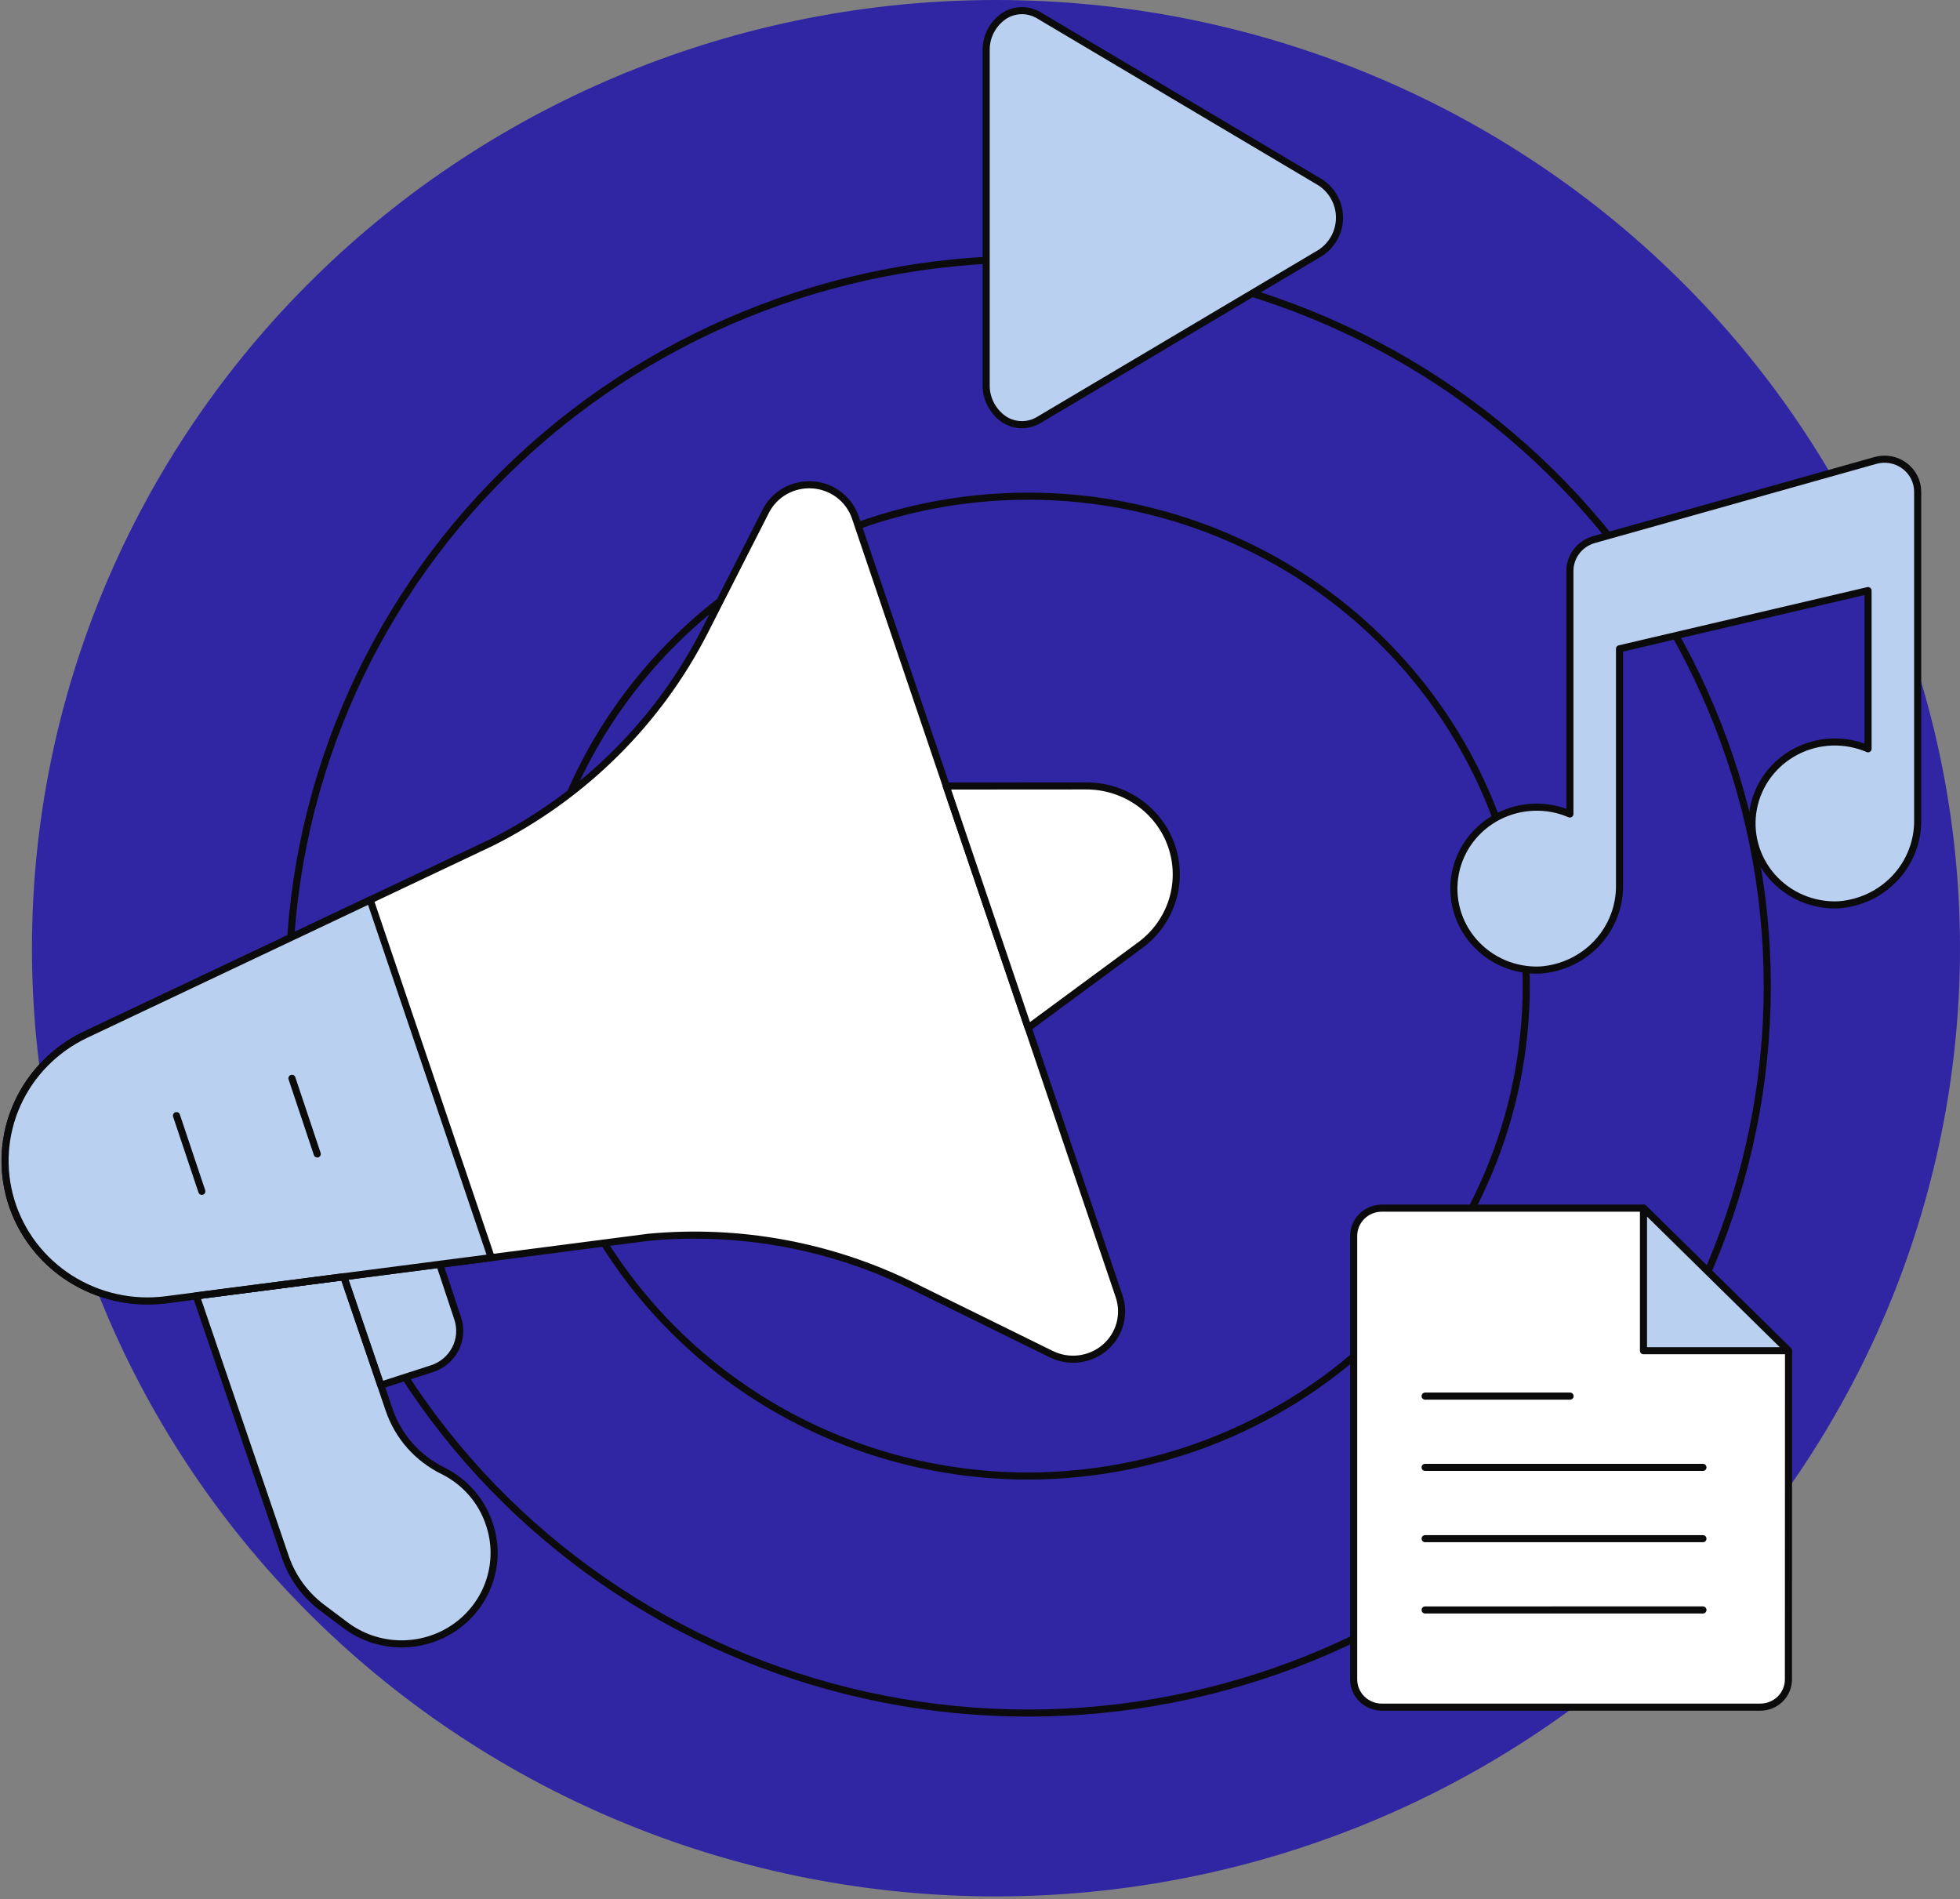 <?xml version="1.0" encoding="utf-8"?>
<svg xmlns="http://www.w3.org/2000/svg" width="387" height="375" viewBox="0 0 387 375" fill="none">
<rect x="0" y="0" width="387" height="375" fill="#808080" stroke="none"/>
<path d="M6.309 187.207C6.309 236.857 26.363 284.474 62.059 319.582C97.756 354.691 146.171 374.414 196.654 374.414C247.137 374.414 295.552 354.691 331.248 319.582C366.945 284.474 386.999 236.857 386.999 187.207C386.999 137.557 366.945 89.94 331.248 54.832C295.552 19.724 247.137 0 196.654 0C146.171 0 97.756 19.724 62.059 54.832C26.363 89.94 6.309 137.557 6.309 187.207Z" fill="#3026A4"/>
<path d="M57.082 194.689C57.082 232.755 72.457 269.261 99.825 296.178C127.193 323.094 164.311 338.216 203.015 338.216C241.719 338.216 278.838 323.094 306.205 296.178C333.573 269.261 348.948 232.755 348.948 194.689C348.948 156.623 333.573 120.117 306.205 93.2C278.838 66.284 241.719 51.162 203.015 51.162C164.311 51.162 127.193 66.284 99.825 93.2C72.457 120.117 57.082 156.623 57.082 194.689V194.689Z" stroke="#0B0B0B" stroke-width="1.4" stroke-linecap="round" stroke-linejoin="round"/>
<path d="M203.04 291.413C183.588 291.418 164.571 285.749 148.395 275.123C132.219 264.498 119.61 249.393 112.163 231.718C104.715 214.044 102.765 194.595 106.557 175.831C110.35 157.066 119.715 139.829 133.468 126.3C147.222 112.77 164.746 103.556 183.824 99.823C202.903 96.089 222.678 98.004 240.65 105.325C258.622 112.646 273.983 125.044 284.79 140.951C295.597 156.859 301.364 175.561 301.363 194.693C301.332 220.332 290.963 244.912 272.532 263.044C254.1 281.175 229.109 291.377 203.04 291.413Z" stroke="#0B0B0B" stroke-width="1.4" stroke-linecap="round" stroke-linejoin="round"/>
<path d="M353.122 331.574C353.123 332.293 352.979 333.005 352.7 333.669C352.421 334.333 352.011 334.937 351.495 335.446C350.978 335.954 350.365 336.358 349.689 336.633C349.014 336.908 348.29 337.05 347.559 337.05H272.849C271.372 337.05 269.956 336.473 268.912 335.446C267.868 334.419 267.281 333.026 267.281 331.574V243.998C267.281 243.28 267.425 242.568 267.705 241.904C267.985 241.24 268.395 240.636 268.912 240.128C269.429 239.62 270.043 239.217 270.719 238.942C271.394 238.668 272.118 238.527 272.849 238.527H324.528L353.146 266.674L353.122 331.574Z" fill="white" stroke="#0B0B0B" stroke-width="1.4" stroke-linecap="round" stroke-linejoin="round"/>
<path d="M324.504 238.527V266.674H353.122L324.504 238.527Z" fill="#BAD0F0" stroke="#0B0B0B" stroke-width="1.4" stroke-linecap="round" stroke-linejoin="round"/>
<path d="M281.387 289.709H336.244" stroke="#0B0B0B" stroke-width="1.4" stroke-linecap="round" stroke-linejoin="round"/>
<path d="M281.387 303.785H336.244" stroke="#0B0B0B" stroke-width="1.4" stroke-linecap="round" stroke-linejoin="round"/>
<path d="M281.387 317.862L336.244 317.857" stroke="#0B0B0B" stroke-width="1.4" stroke-linecap="round" stroke-linejoin="round"/>
<path d="M281.387 275.639H310.01" stroke="#0B0B0B" stroke-width="1.4" stroke-linecap="round" stroke-linejoin="round"/>
<path d="M205.111 3.025C204.057 2.389 202.837 2.069 201.6 2.104C200.364 2.139 199.165 2.527 198.149 3.222C197.066 3.989 196.188 5.002 195.59 6.176C194.993 7.35 194.694 8.649 194.718 9.961V75.98C194.694 77.293 194.994 78.592 195.591 79.766C196.188 80.941 197.066 81.956 198.149 82.724C199.165 83.417 200.365 83.805 201.601 83.839C202.837 83.873 204.057 83.552 205.111 82.916L260.744 49.906C261.896 49.139 262.84 48.106 263.492 46.897C264.144 45.689 264.485 44.341 264.485 42.973C264.485 41.604 264.144 40.257 263.492 39.048C262.84 37.839 261.896 36.806 260.744 36.039L205.111 3.025Z" fill="#BAD0F0"/>
<path d="M205.111 3.025C204.057 2.389 202.837 2.069 201.6 2.104C200.364 2.139 199.165 2.527 198.149 3.222C197.066 3.989 196.188 5.002 195.59 6.176C194.993 7.35 194.694 8.649 194.718 9.961V75.98C194.694 77.293 194.994 78.592 195.591 79.766C196.188 80.941 197.066 81.956 198.149 82.724C199.165 83.417 200.365 83.805 201.601 83.839C202.837 83.873 204.057 83.552 205.111 82.916L260.744 49.906C261.896 49.139 262.84 48.106 263.492 46.897C264.144 45.689 264.485 44.341 264.485 42.973C264.485 41.604 264.144 40.257 263.492 39.048C262.84 37.839 261.896 36.806 260.744 36.039L205.111 3.025Z" stroke="#0B0B0B" stroke-width="1.4" stroke-linecap="round" stroke-linejoin="round"/>
<path d="M220.966 255.928C221.568 257.7 221.622 259.607 221.12 261.409C220.619 263.21 219.586 264.825 218.151 266.048C216.716 267.272 214.944 268.049 213.059 268.281C211.175 268.513 209.263 268.19 207.565 267.352L180.075 253.827C163.989 245.912 145.964 242.604 128.058 244.279L32.805 256.616C26.172 257.476 19.445 255.983 13.831 252.405C8.217 248.826 4.084 243.398 2.172 237.092C0.261 230.787 0.697 224.018 3.403 218.001C6.108 211.983 10.906 207.111 16.934 204.259L97.179 166.275C115.339 157.107 130.055 142.485 139.189 124.532L151.199 100.921C152.049 99.251 153.382 97.867 155.031 96.943C156.68 96.019 158.57 95.597 160.463 95.729C162.356 95.861 164.166 96.542 165.666 97.686C167.165 98.83 168.286 100.386 168.887 102.156L220.966 255.928Z" fill="white"/>
<path d="M96.594 300.83C97.857 304.493 97.884 308.459 96.671 312.138C95.458 315.817 93.07 319.013 89.862 321.25C86.653 323.486 82.797 324.645 78.865 324.552C74.934 324.459 71.138 323.12 68.042 320.735L63.431 317.272C60.203 314.788 57.77 311.442 56.422 307.635L38.748 255.844L67.876 252.072L76.812 278.281C77.69 280.895 79.086 283.311 80.919 285.391C82.751 287.471 84.985 289.172 87.491 290.398C89.632 291.462 91.538 292.931 93.1 294.722C94.662 296.512 95.849 298.588 96.594 300.83Z" fill="#BAD0F0"/>
<path d="M214.508 155.166C218.234 155.167 221.865 156.321 224.887 158.465C227.909 160.609 230.169 163.633 231.347 167.11C232.524 170.586 232.559 174.339 231.448 177.837C230.336 181.335 228.134 184.4 225.153 186.598L203.011 202.923L186.832 155.185L214.508 155.166Z" fill="#F5F9FF"/>
<path d="M220.966 255.928C221.568 257.7 221.622 259.607 221.12 261.409C220.619 263.21 219.586 264.825 218.151 266.048C216.716 267.272 214.944 268.049 213.059 268.281C211.175 268.513 209.263 268.19 207.565 267.352L180.075 253.827C163.989 245.912 145.964 242.604 128.058 244.279L32.805 256.616C26.172 257.476 19.445 255.983 13.831 252.405C8.217 248.826 4.084 243.398 2.172 237.092C0.261 230.787 0.697 224.018 3.403 218.001C6.108 211.983 10.906 207.111 16.934 204.259L97.179 166.275C115.339 157.107 130.055 142.485 139.189 124.532L151.199 100.921C152.049 99.251 153.382 97.867 155.031 96.943C156.68 96.019 158.57 95.597 160.463 95.729C162.356 95.861 164.166 96.542 165.666 97.686C167.165 98.83 168.286 100.386 168.887 102.156L220.966 255.928Z" stroke="#0B0B0B" stroke-width="1.4" stroke-linecap="round" stroke-linejoin="round"/>
<path d="M214.508 155.166C218.234 155.167 221.865 156.321 224.887 158.465C227.909 160.609 230.169 163.633 231.347 167.11C232.524 170.586 232.559 174.339 231.448 177.837C230.336 181.335 228.134 184.4 225.153 186.598L203.011 202.923L186.832 155.185L214.508 155.166Z" fill="white" stroke="#0B0B0B" stroke-width="1.4" stroke-linecap="round" stroke-linejoin="round"/>
<path d="M67.893 252.071L75.197 273.483L85.276 270.23C87.28 269.586 88.944 268.188 89.903 266.341C90.863 264.494 91.04 262.349 90.396 260.374L86.818 249.609L67.893 252.071Z" fill="#BAD0F0" stroke="#0B0B0B" stroke-width="1.4" stroke-linecap="round" stroke-linejoin="round"/>
<path d="M96.999 248.296L32.805 256.613C26.172 257.473 19.445 255.98 13.831 252.402C8.217 248.823 4.084 243.394 2.172 237.089C0.261 230.784 0.697 224.015 3.403 217.998C6.108 211.98 10.906 207.108 16.934 204.256L73.086 177.682L96.999 248.296Z" fill="#BAD0F0"/>
<path d="M96.999 248.296L32.805 256.613C26.172 257.473 19.445 255.98 13.831 252.402C8.217 248.823 4.084 243.394 2.172 237.089C0.261 230.784 0.697 224.015 3.403 217.998C6.108 211.98 10.906 207.108 16.934 204.256L73.086 177.682L96.999 248.296Z" stroke="#0B0B0B" stroke-width="1.4" stroke-linecap="round" stroke-linejoin="round"/>
<path d="M96.594 300.83C97.857 304.493 97.884 308.459 96.671 312.138C95.458 315.817 93.07 319.013 89.862 321.25C86.653 323.486 82.797 324.644 78.865 324.552C74.934 324.459 71.138 323.12 68.042 320.735L63.431 317.272C60.203 314.788 57.77 311.442 56.422 307.635L38.748 255.844L67.876 252.072L76.812 278.281C77.69 280.895 79.086 283.311 80.919 285.391C82.751 287.471 84.985 289.172 87.491 290.398C89.632 291.462 91.538 292.931 93.1 294.722C94.662 296.512 95.849 298.588 96.594 300.83V300.83Z" stroke="#0B0B0B" stroke-width="1.4" stroke-linecap="round" stroke-linejoin="round"/>
<path d="M57.643 212.889L62.639 227.832" stroke="#0B0B0B" stroke-width="1.4" stroke-linecap="round" stroke-linejoin="round"/>
<path d="M34.85 220.264L39.851 235.208" stroke="#0B0B0B" stroke-width="1.4" stroke-linecap="round" stroke-linejoin="round"/>
<path d="M314.733 106.535C313.364 106.917 312.158 107.728 311.299 108.844C310.441 109.961 309.976 111.322 309.975 112.722V160.708C307.721 159.739 305.275 159.281 302.817 159.37C300.359 159.459 297.953 160.092 295.779 161.222C293.604 162.351 291.716 163.949 290.256 165.896C288.796 167.842 287.801 170.088 287.346 172.465C286.89 174.842 286.985 177.29 287.625 179.625C288.264 181.961 289.43 184.125 291.038 185.956C292.645 187.787 294.651 189.238 296.907 190.201C299.164 191.164 301.612 191.614 304.069 191.518C308.378 191.227 312.409 189.321 315.331 186.193C318.253 183.065 319.843 178.954 319.773 174.707V128.092L368.844 116.602V147.838C366.591 146.868 364.144 146.411 361.686 146.499C359.228 146.588 356.822 147.221 354.648 148.351C352.473 149.481 350.585 151.079 349.125 153.025C347.665 154.972 346.67 157.217 346.215 159.594C345.759 161.972 345.854 164.419 346.494 166.755C347.133 169.091 348.299 171.255 349.907 173.086C351.514 174.917 353.52 176.368 355.777 177.331C358.033 178.294 360.481 178.744 362.938 178.647C367.247 178.357 371.278 176.451 374.2 173.323C377.122 170.195 378.712 166.083 378.642 161.836V97.095C378.642 96.099 378.407 95.117 377.955 94.225C377.503 93.334 376.847 92.557 376.038 91.957C375.23 91.358 374.291 90.951 373.295 90.769C372.299 90.587 371.274 90.634 370.3 90.908L314.733 106.535Z" fill="#BAD0F0"/>
<path d="M314.733 106.535C313.364 106.917 312.158 107.728 311.299 108.844C310.441 109.961 309.976 111.322 309.975 112.722V160.708C307.721 159.739 305.275 159.281 302.817 159.37C300.359 159.459 297.953 160.092 295.779 161.222C293.604 162.351 291.716 163.949 290.256 165.896C288.796 167.842 287.801 170.088 287.346 172.465C286.89 174.842 286.985 177.29 287.625 179.625C288.264 181.961 289.43 184.125 291.038 185.956C292.645 187.787 294.651 189.238 296.907 190.201C299.164 191.164 301.612 191.614 304.069 191.518C308.378 191.227 312.409 189.321 315.331 186.193C318.253 183.065 319.843 178.954 319.773 174.707V128.092L368.844 116.602V147.838C366.591 146.868 364.144 146.411 361.686 146.499C359.228 146.588 356.822 147.221 354.648 148.351C352.473 149.481 350.585 151.079 349.125 153.025C347.665 154.972 346.67 157.217 346.215 159.594C345.759 161.972 345.854 164.419 346.494 166.755C347.133 169.091 348.299 171.255 349.907 173.086C351.514 174.917 353.52 176.368 355.777 177.331C358.033 178.294 360.481 178.744 362.938 178.647C367.247 178.357 371.278 176.451 374.2 173.323C377.122 170.195 378.712 166.083 378.642 161.836V97.095C378.642 96.099 378.407 95.117 377.955 94.225C377.503 93.334 376.847 92.557 376.038 91.957C375.23 91.358 374.291 90.951 373.295 90.769C372.299 90.587 371.274 90.634 370.3 90.908L314.733 106.535Z" stroke="#0B0B0B" stroke-width="1.4" stroke-linecap="round" stroke-linejoin="round"/>
</svg>